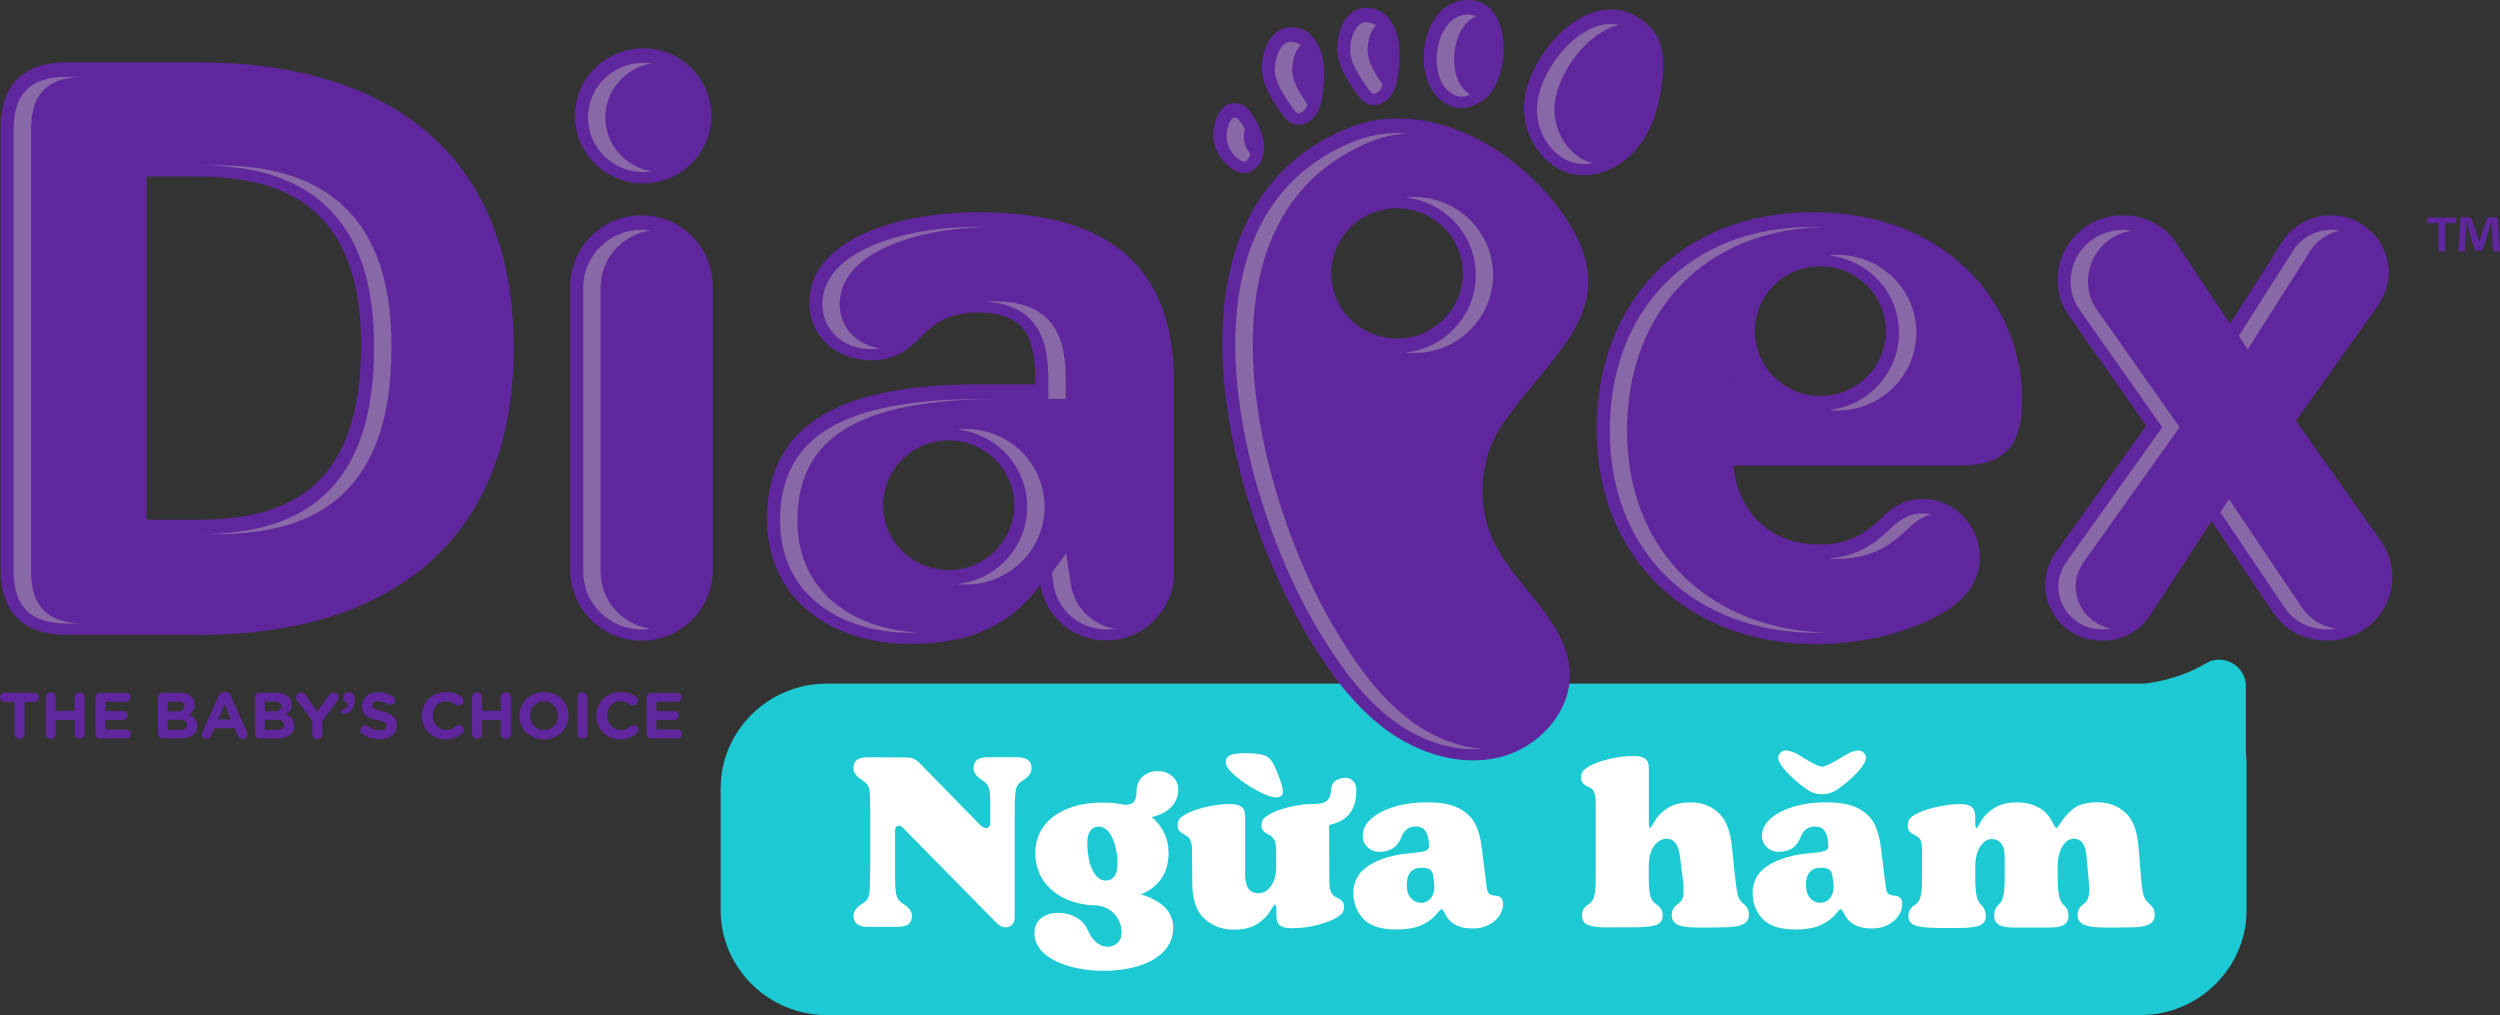 <svg width="133" height="54" viewBox="0 0 133 54" fill="none" xmlns="http://www.w3.org/2000/svg">
<rect x="0" y="0" width="133" height="54" fill="#333333" stroke="none"/>
<g clip-path="url(#clip0_31909_2659)">
<path d="M119.483 40.09V36.514C119.483 35.434 118.291 34.732 117.357 35.288C116.585 35.751 115.561 36.161 114.227 36.353C114.153 36.364 114.08 36.369 114.006 36.369H43.972C40.874 36.369 38.338 38.879 38.338 41.945V48.424C38.338 51.49 40.874 54 43.972 54H113.88C116.978 54 119.515 51.49 119.515 48.424V40.536C119.509 40.386 119.504 40.235 119.483 40.09Z" fill="#1DCAD3"/>
<path d="M46.241 49.313C45.925 49.313 45.71 49.261 45.589 49.157C45.469 49.053 45.406 48.913 45.406 48.731C45.406 48.497 45.542 48.294 45.821 48.113C45.983 48.019 46.099 47.92 46.157 47.816C46.214 47.712 46.256 47.525 46.272 47.255C46.288 46.985 46.298 46.517 46.298 45.847V43.135C46.298 42.688 46.288 42.371 46.272 42.178C46.256 41.986 46.214 41.841 46.146 41.747C46.083 41.654 45.968 41.56 45.815 41.467C45.537 41.285 45.4 41.087 45.4 40.864C45.4 40.677 45.458 40.531 45.579 40.432C45.694 40.334 45.915 40.287 46.235 40.287L48.178 40.297C48.341 40.297 48.477 40.318 48.583 40.36C48.688 40.401 48.787 40.469 48.882 40.552L52.138 43.883C52.253 43.992 52.363 44.049 52.474 44.049C52.537 44.049 52.584 44.023 52.626 43.971C52.663 43.919 52.684 43.846 52.684 43.753V42.776C52.684 42.475 52.673 42.251 52.647 42.095C52.621 41.939 52.573 41.82 52.51 41.726C52.447 41.638 52.342 41.555 52.206 41.477C51.928 41.295 51.791 41.092 51.791 40.858C51.791 40.672 51.854 40.526 51.975 40.427C52.096 40.328 52.311 40.282 52.626 40.282H54.044C54.359 40.282 54.574 40.334 54.695 40.438C54.816 40.542 54.879 40.682 54.879 40.864C54.879 41.103 54.742 41.311 54.474 41.482C54.312 41.586 54.196 41.679 54.138 41.773C54.075 41.861 54.038 42.017 54.012 42.241C53.991 42.464 53.981 42.843 53.981 43.384V48.783C53.981 48.965 53.939 49.1 53.849 49.193C53.76 49.287 53.65 49.334 53.513 49.334C53.34 49.334 53.177 49.261 53.03 49.115L48.057 44.059C47.968 43.971 47.889 43.929 47.811 43.929C47.748 43.929 47.7 43.956 47.669 44.008C47.632 44.059 47.616 44.127 47.616 44.215V46.455C47.616 46.886 47.627 47.198 47.653 47.401C47.679 47.603 47.721 47.749 47.784 47.842C47.847 47.936 47.947 48.024 48.099 48.113C48.378 48.294 48.514 48.497 48.514 48.731C48.514 48.918 48.456 49.063 48.336 49.162C48.22 49.261 48.005 49.308 47.69 49.308H46.241V49.313Z" fill="white"/>
<path d="M61.958 48.263C62.262 48.559 62.414 48.923 62.414 49.349C62.414 49.822 62.257 50.228 61.947 50.576C61.632 50.924 61.196 51.189 60.629 51.371C60.067 51.553 59.421 51.646 58.702 51.646C58.213 51.646 57.751 51.599 57.316 51.511C56.88 51.423 56.491 51.288 56.15 51.121C55.793 50.95 55.52 50.737 55.325 50.482C55.131 50.228 55.031 49.947 55.031 49.64C55.031 49.297 55.152 49.032 55.394 48.845C55.635 48.658 55.929 48.565 56.265 48.565C56.649 48.565 56.979 48.648 57.263 48.809C57.547 48.97 57.757 49.214 57.893 49.531C57.982 49.739 58.103 49.916 58.255 50.072C58.471 50.269 58.702 50.368 58.943 50.368C59.159 50.358 59.337 50.285 59.468 50.15C59.605 50.014 59.668 49.822 59.668 49.583C59.668 49.23 59.537 48.913 59.279 48.617C59.017 48.326 58.665 48.175 58.213 48.165H58.203C57.615 48.139 57.079 48.009 56.607 47.78C56.134 47.546 55.761 47.229 55.488 46.814C55.215 46.403 55.078 45.92 55.078 45.374C55.078 44.844 55.225 44.377 55.52 43.971C55.814 43.566 56.234 43.254 56.775 43.031C57.316 42.807 57.951 42.698 58.67 42.698C59.08 42.698 59.458 42.734 59.815 42.812C60.041 42.828 60.204 42.781 60.309 42.667C60.414 42.553 60.466 42.36 60.466 42.095C60.466 41.768 60.571 41.508 60.786 41.316C61.002 41.124 61.264 41.025 61.59 41.025C61.91 41.025 62.173 41.118 62.377 41.306C62.582 41.493 62.682 41.726 62.682 42.002C62.682 42.371 62.556 42.682 62.299 42.942C62.041 43.202 61.7 43.374 61.264 43.467C61.553 43.701 61.774 43.976 61.931 44.304C62.089 44.631 62.167 44.984 62.167 45.369C62.167 46.424 61.679 47.162 60.708 47.583C61.238 47.744 61.658 47.967 61.958 48.263ZM58.009 44.195C57.898 44.34 57.846 44.543 57.846 44.797C57.846 45.416 57.935 45.909 58.119 46.284C58.303 46.658 58.539 46.845 58.833 46.845C59.022 46.845 59.174 46.772 59.285 46.621C59.395 46.471 59.447 46.273 59.447 46.024C59.447 45.442 59.353 44.953 59.169 44.564C58.98 44.174 58.744 43.976 58.444 43.976C58.261 43.976 58.114 44.049 58.009 44.195Z" fill="white"/>
<path d="M70.711 43.888L70.721 46.912C70.721 47.323 70.821 47.588 71.021 47.697C71.204 47.791 71.331 47.868 71.399 47.936C71.467 47.998 71.504 48.102 71.504 48.237C71.504 48.409 71.451 48.544 71.352 48.638C71.252 48.731 71.099 48.83 70.889 48.934C70.595 49.069 70.249 49.178 69.855 49.261C69.461 49.344 69.078 49.381 68.715 49.381C68.437 49.381 68.232 49.334 68.101 49.24C67.97 49.147 67.907 48.975 67.907 48.726V48.352C67.907 48.274 67.896 48.217 67.88 48.18C67.865 48.144 67.844 48.123 67.817 48.123C67.791 48.123 67.707 48.243 67.565 48.487C67.424 48.731 67.193 48.955 66.883 49.157C66.573 49.36 66.153 49.459 65.633 49.459C65.019 49.459 64.493 49.261 64.068 48.871C63.643 48.482 63.428 47.853 63.428 46.985L63.417 45.25C63.417 44.839 63.317 44.579 63.118 44.465C62.944 44.371 62.824 44.288 62.755 44.221C62.687 44.153 62.65 44.044 62.65 43.898C62.65 43.737 62.698 43.608 62.792 43.519C62.887 43.431 63.039 43.332 63.249 43.228C63.554 43.093 63.9 42.984 64.299 42.901C64.693 42.818 65.076 42.776 65.439 42.776C65.707 42.776 65.911 42.823 66.043 42.916C66.179 43.01 66.242 43.181 66.242 43.431V46.543C66.242 47.193 66.478 47.52 66.956 47.52C67.208 47.52 67.429 47.396 67.613 47.141C67.802 46.886 67.891 46.549 67.891 46.117V45.244C67.891 44.834 67.791 44.574 67.592 44.46C67.565 44.444 67.502 44.408 67.403 44.351C67.303 44.293 67.229 44.231 67.182 44.163C67.135 44.096 67.109 44.013 67.109 43.919C67.109 43.748 67.156 43.613 67.256 43.519C67.355 43.426 67.508 43.327 67.718 43.223C68.022 43.088 68.369 42.979 68.768 42.896C69.162 42.812 69.54 42.771 69.897 42.771H69.907C70.228 42.771 70.459 42.714 70.59 42.599C70.727 42.485 70.8 42.282 70.816 42.002C70.842 41.768 70.926 41.607 71.068 41.519C71.21 41.43 71.383 41.383 71.582 41.383C71.745 41.383 71.882 41.441 71.992 41.555C72.102 41.669 72.155 41.83 72.155 42.038C72.171 43.078 71.682 43.691 70.711 43.888ZM66.904 42.075C66.463 41.841 66.074 41.581 65.728 41.285C65.381 40.989 65.208 40.744 65.208 40.547C65.208 40.375 65.281 40.256 65.433 40.178C65.586 40.105 65.859 40.069 66.247 40.069C66.662 40.069 66.983 40.1 67.208 40.168C67.434 40.23 67.607 40.381 67.728 40.609C67.859 40.864 67.98 41.145 68.085 41.446C68.196 41.747 68.248 41.971 68.248 42.116C68.248 42.324 68.117 42.423 67.859 42.423C67.66 42.423 67.34 42.303 66.904 42.075Z" fill="white"/>
<path d="M72.534 48.887C72.177 48.508 71.998 48.045 71.998 47.5C71.998 46.876 72.276 46.388 72.838 46.034C73.4 45.681 74.13 45.468 75.033 45.39C75.443 45.353 75.716 45.312 75.852 45.26C75.989 45.208 76.047 45.094 76.02 44.912L76.01 44.756C75.973 44.491 75.905 44.294 75.8 44.164C75.695 44.034 75.537 43.971 75.317 43.971C74.944 43.971 74.687 44.164 74.55 44.548C74.445 44.808 74.298 45 74.109 45.125C73.92 45.255 73.663 45.317 73.342 45.317C73.132 45.317 72.938 45.239 72.765 45.078C72.586 44.917 72.497 44.72 72.497 44.48C72.497 44.122 72.654 43.805 72.975 43.535C73.29 43.265 73.71 43.057 74.23 42.906C74.75 42.755 75.306 42.683 75.894 42.683C76.609 42.683 77.17 42.781 77.58 42.984C77.99 43.187 78.289 43.462 78.473 43.821C78.656 44.174 78.777 44.616 78.835 45.141L79.082 47.136C79.097 47.297 79.129 47.416 79.171 47.484C79.213 47.552 79.276 47.593 79.355 47.614C79.407 47.63 79.476 47.645 79.554 47.65C79.638 47.661 79.701 47.671 79.743 47.687C79.891 47.754 79.964 47.889 79.964 48.087C79.964 48.31 79.896 48.523 79.764 48.721C79.628 48.923 79.439 49.084 79.192 49.209C78.945 49.334 78.662 49.396 78.341 49.396C77.601 49.396 77.107 49.121 76.855 48.575C76.787 48.44 76.729 48.367 76.687 48.367C76.65 48.367 76.556 48.466 76.393 48.664C76.23 48.861 75.984 49.043 75.653 49.204C75.317 49.365 74.865 49.448 74.293 49.448C73.479 49.453 72.891 49.266 72.534 48.887ZM76.11 47.791C76.246 47.63 76.309 47.422 76.309 47.157C76.309 47.074 76.304 47.001 76.299 46.949L76.246 46.627C76.23 46.455 76.173 46.336 76.083 46.268C75.994 46.2 75.847 46.164 75.648 46.164C75.107 46.164 74.839 46.471 74.839 47.079C74.839 47.385 74.912 47.624 75.065 47.785C75.217 47.947 75.401 48.03 75.616 48.03C75.81 48.03 75.973 47.947 76.11 47.791Z" fill="white"/>
<path d="M84.799 49.292C84.563 49.256 84.4 49.188 84.306 49.095C84.211 49.001 84.164 48.861 84.164 48.684C84.164 48.45 84.269 48.269 84.479 48.133C84.652 48.029 84.768 47.874 84.815 47.666C84.868 47.458 84.894 47.131 84.894 46.694V42.693C84.894 42.267 84.794 42.002 84.594 41.908C84.437 41.841 84.316 41.768 84.237 41.69C84.153 41.612 84.111 41.508 84.111 41.368C84.111 41.196 84.164 41.061 84.269 40.963C84.374 40.864 84.526 40.765 84.726 40.672C85.02 40.536 85.366 40.427 85.76 40.344C86.154 40.261 86.537 40.219 86.9 40.219C87.178 40.219 87.383 40.266 87.519 40.36C87.656 40.453 87.719 40.625 87.719 40.874V43.743C87.719 43.95 87.74 44.049 87.782 44.049C87.808 44.049 87.892 43.924 88.034 43.675C88.176 43.426 88.401 43.197 88.711 42.994C89.021 42.786 89.436 42.688 89.966 42.688C90.523 42.688 91.001 42.864 91.405 43.223C91.809 43.576 92.056 44.19 92.14 45.057L92.308 46.689C92.361 47.162 92.413 47.484 92.466 47.661C92.518 47.837 92.623 47.983 92.781 48.102C92.954 48.248 93.043 48.44 93.043 48.679C93.043 48.892 92.944 49.053 92.749 49.162C92.555 49.271 92.203 49.329 91.699 49.334C91.405 49.344 90.943 49.344 90.318 49.344C89.803 49.344 89.447 49.292 89.242 49.188C89.037 49.084 88.937 48.918 88.937 48.684C88.937 48.45 89.032 48.263 89.226 48.118C89.347 48.04 89.436 47.952 89.489 47.853C89.541 47.754 89.567 47.598 89.567 47.385C89.567 47.198 89.552 46.969 89.515 46.705L89.373 45.561C89.294 44.938 89.058 44.621 88.669 44.621C88.417 44.621 88.197 44.745 88.002 45C87.813 45.255 87.714 45.613 87.714 46.086V46.663C87.714 47.11 87.74 47.432 87.792 47.64C87.845 47.848 87.955 48.004 88.128 48.118C88.344 48.263 88.454 48.45 88.454 48.669C88.454 48.85 88.407 48.986 88.317 49.079C88.228 49.173 88.065 49.24 87.829 49.277C87.593 49.313 87.251 49.334 86.8 49.334H85.823C85.377 49.349 85.035 49.334 84.799 49.292Z" fill="white"/>
<path d="M93.774 48.887C93.417 48.508 93.238 48.045 93.238 47.499C93.238 46.876 93.517 46.388 94.079 46.034C94.64 45.681 95.37 45.468 96.273 45.39C96.683 45.353 96.956 45.312 97.093 45.26C97.229 45.208 97.287 45.094 97.261 44.912L97.25 44.756C97.213 44.491 97.145 44.293 97.04 44.163C96.935 44.033 96.778 43.971 96.557 43.971C96.184 43.971 95.927 44.163 95.79 44.548C95.685 44.808 95.538 45 95.349 45.125C95.16 45.255 94.903 45.317 94.583 45.317C94.373 45.317 94.178 45.239 94.005 45.078C93.826 44.917 93.737 44.719 93.737 44.48C93.737 44.122 93.895 43.805 94.21 43.535C94.525 43.264 94.945 43.057 95.465 42.906C95.985 42.755 96.541 42.682 97.129 42.682C97.844 42.682 98.405 42.781 98.815 42.984C99.225 43.187 99.524 43.462 99.708 43.821C99.891 44.174 100.012 44.615 100.07 45.14L100.317 47.136C100.333 47.297 100.364 47.416 100.406 47.484C100.448 47.551 100.511 47.593 100.59 47.614C100.642 47.629 100.711 47.645 100.789 47.65C100.873 47.661 100.936 47.671 100.978 47.687C101.125 47.754 101.199 47.889 101.199 48.087C101.199 48.31 101.131 48.523 100.999 48.721C100.863 48.923 100.674 49.084 100.427 49.209C100.18 49.334 99.897 49.396 99.576 49.396C98.836 49.396 98.342 49.121 98.09 48.575C98.022 48.44 97.964 48.367 97.922 48.367C97.885 48.367 97.791 48.466 97.628 48.663C97.465 48.861 97.219 49.043 96.888 49.204C96.552 49.365 96.1 49.448 95.528 49.448C94.719 49.453 94.131 49.266 93.774 48.887ZM99.146 40.048C99.23 40.131 99.272 40.214 99.272 40.297C99.272 40.495 99.114 40.76 98.799 41.103C98.484 41.441 98.122 41.747 97.712 42.023C97.471 42.178 97.208 42.256 96.93 42.256C96.651 42.256 96.394 42.178 96.163 42.023C95.754 41.742 95.391 41.43 95.076 41.098C94.761 40.765 94.604 40.5 94.604 40.303C94.604 40.214 94.64 40.131 94.719 40.053C94.798 39.97 94.882 39.928 94.966 39.928C95.218 39.928 95.481 40.017 95.759 40.199C96.373 40.594 96.772 40.791 96.956 40.791C96.998 40.791 97.119 40.749 97.308 40.661C97.497 40.573 97.77 40.422 98.127 40.199C98.405 40.017 98.663 39.928 98.894 39.928C98.983 39.928 99.067 39.965 99.146 40.048ZM97.35 47.791C97.486 47.629 97.549 47.422 97.549 47.157C97.549 47.073 97.544 47.001 97.539 46.949L97.486 46.627C97.471 46.455 97.413 46.336 97.324 46.268C97.234 46.2 97.087 46.164 96.888 46.164C96.347 46.164 96.079 46.471 96.079 47.079C96.079 47.385 96.153 47.624 96.305 47.785C96.457 47.946 96.641 48.029 96.856 48.029C97.051 48.029 97.213 47.946 97.35 47.791Z" fill="white"/>
<path d="M102.159 49.303C101.923 49.261 101.76 49.194 101.665 49.105C101.571 49.017 101.524 48.887 101.524 48.726C101.524 48.487 101.634 48.3 101.849 48.16C102.023 48.05 102.133 47.889 102.18 47.681C102.227 47.474 102.254 47.151 102.254 46.705V45.26C102.254 45.036 102.233 44.865 102.191 44.74C102.149 44.616 102.065 44.527 101.944 44.475C101.797 44.397 101.681 44.325 101.608 44.252C101.529 44.179 101.492 44.075 101.492 43.935C101.492 43.764 101.534 43.628 101.623 43.53C101.713 43.431 101.86 43.332 102.065 43.239C102.369 43.103 102.726 42.989 103.146 42.906C103.561 42.818 103.944 42.776 104.291 42.776C104.569 42.776 104.769 42.828 104.895 42.937C105.021 43.046 105.084 43.207 105.084 43.42V43.795C105.084 43.966 105.11 44.054 105.163 44.054C105.178 44.054 105.257 43.93 105.389 43.685C105.525 43.441 105.751 43.213 106.066 43.005C106.381 42.797 106.801 42.688 107.321 42.688C107.746 42.688 108.13 42.781 108.466 42.963C108.802 43.15 109.064 43.447 109.248 43.857C109.316 43.987 109.374 44.049 109.416 44.049C109.442 44.049 109.5 43.982 109.584 43.841C109.773 43.524 110.015 43.254 110.298 43.026C110.587 42.797 111.012 42.683 111.585 42.683C112.157 42.683 112.651 42.859 113.055 43.218C113.465 43.571 113.701 44.184 113.769 45.052L113.911 46.788C113.953 47.224 114 47.52 114.053 47.676C114.105 47.832 114.21 47.972 114.368 48.102C114.541 48.248 114.63 48.44 114.63 48.679C114.63 48.892 114.541 49.053 114.357 49.162C114.174 49.272 113.859 49.329 113.407 49.334C113.102 49.344 112.64 49.344 112.015 49.344C111.459 49.344 111.075 49.292 110.855 49.188C110.64 49.084 110.529 48.918 110.529 48.684C110.529 48.445 110.624 48.258 110.818 48.118C110.928 48.04 111.012 47.947 111.065 47.837C111.117 47.728 111.144 47.557 111.144 47.323C111.144 47.151 111.133 46.944 111.107 46.705L111.002 45.587C110.96 44.943 110.734 44.621 110.325 44.621C110.088 44.621 109.889 44.756 109.721 45.026C109.553 45.296 109.469 45.665 109.469 46.138V46.679C109.469 47.099 109.495 47.427 109.542 47.661C109.589 47.895 109.689 48.076 109.836 48.196C109.973 48.315 110.046 48.487 110.046 48.71C110.046 48.923 109.967 49.084 109.82 49.188C109.668 49.292 109.421 49.344 109.07 49.344H107.106C106.743 49.344 106.481 49.292 106.323 49.188C106.166 49.084 106.087 48.929 106.087 48.71C106.087 48.477 106.166 48.284 106.323 48.133C106.454 48.024 106.538 47.853 106.586 47.63C106.628 47.406 106.649 47.105 106.649 46.73V45.624C106.649 45.265 106.586 45.011 106.454 44.86C106.323 44.709 106.166 44.636 105.971 44.636C105.735 44.636 105.53 44.766 105.352 45.026C105.173 45.286 105.084 45.665 105.084 46.154V46.694C105.084 47.126 105.11 47.448 105.157 47.666C105.205 47.884 105.289 48.045 105.41 48.149C105.567 48.305 105.646 48.502 105.646 48.742C105.646 48.965 105.546 49.126 105.346 49.225C105.147 49.324 104.758 49.37 104.176 49.37H103.188C102.731 49.365 102.395 49.344 102.159 49.303Z" fill="white"/>
<path d="M10.608 3.315H3.519C1.271 3.315 0.037 4.516 0.037 6.745V30.346C0.037 32.57 1.271 33.776 3.519 33.776H10.608C20.879 33.776 27.332 28.652 27.332 18.488C27.327 7.353 19.624 3.315 10.608 3.315ZM10.608 27.644H7.798V9.4H10.608C15.943 9.4 19.209 11.785 19.209 18.364C19.204 25.618 15.664 27.644 10.608 27.644Z" fill="#60269E"/>
<path d="M34.138 11.453C32.048 11.453 30.336 13.147 30.336 15.215V30.346C30.336 32.394 32.048 34.088 34.138 34.088C36.207 34.088 37.919 32.394 37.919 30.346V15.215C37.919 13.147 36.207 11.453 34.138 11.453Z" fill="#60269E"/>
<path d="M126.626 28.73L122.147 22.386L126.506 16.259C126.826 15.786 127.083 15.173 127.083 14.487C127.083 12.835 125.692 11.453 124.017 11.453C122.919 11.453 121.948 12.024 121.407 12.871L118.639 17.226L115.851 13.027C115.252 12.061 114.139 11.453 112.963 11.453C111.01 11.453 109.46 12.991 109.46 14.898C109.46 15.646 109.697 16.296 110.117 16.867L114.176 22.64L109.376 29.38C109.04 29.853 108.799 30.466 108.799 31.116C108.799 32.768 110.154 34.088 111.823 34.088C112.921 34.088 113.856 33.573 114.391 32.726L117.657 27.722L120.945 32.607C121.564 33.532 122.614 34.083 123.812 34.083C125.723 34.083 127.277 32.565 127.277 30.695C127.283 29.967 127.004 29.26 126.626 28.73Z" fill="#60269E"/>
<path d="M34.216 9.754C36.222 9.754 37.845 8.143 37.845 6.163C37.845 4.178 36.217 2.572 34.216 2.572C32.211 2.572 30.588 4.183 30.588 6.163C30.583 8.143 32.211 9.754 34.216 9.754Z" fill="#60269E"/>
<path d="M96.447 11.291C89.358 11.291 84.941 16.14 84.941 22.838C84.941 29.775 89.877 34.264 96.609 34.264C99.834 34.264 102.722 33.241 104.113 32.077C104.89 31.427 105.326 30.617 105.326 29.655C105.326 27.92 103.95 26.543 102.281 26.543C101.267 26.543 100.569 27.073 100.033 27.608C99.335 28.278 98.479 28.969 96.767 28.969C94.199 28.969 92.487 27.275 92.209 24.771H104.234C106.844 24.771 107.579 23.529 107.579 21.227C107.574 16.259 103.651 11.291 96.447 11.291ZM94.194 15.371C95.444 13.921 97.644 13.755 99.109 14.991C100.574 16.228 100.742 18.405 99.492 19.855C98.243 21.305 96.042 21.471 94.577 20.234C93.117 18.998 92.944 16.82 94.194 15.371ZM92.298 20.375H92.246C92.251 20.349 92.256 20.323 92.256 20.297C92.267 20.323 92.282 20.349 92.298 20.375Z" fill="#60269E"/>
<path d="M52.054 11.291C47.732 11.291 43.053 12.752 43.053 16.098C43.053 17.912 44.529 19.169 46.32 19.169C47.654 19.169 48.31 18.598 48.966 17.948C49.623 17.298 50.379 16.628 51.97 16.628C54.837 16.628 55.073 18.28 55.073 20.447H52.306C47.249 20.447 40.801 21.216 40.801 27.598C40.801 31.91 44.267 34.254 48.383 34.254C51.329 34.254 53.598 33.485 55.352 31.1C55.609 32.794 57.063 34.072 58.854 34.072C60.865 34.072 62.456 32.42 62.456 30.487V20.375C62.467 13.718 58.465 11.291 52.054 11.291ZM53.115 29.12C51.865 30.57 49.665 30.736 48.2 29.499C46.734 28.263 46.566 26.085 47.816 24.636C49.066 23.186 51.266 23.02 52.731 24.256C54.196 25.493 54.37 27.67 53.115 29.12Z" fill="#60269E"/>
<path d="M83.786 9.281C85.062 9.499 86.375 8.813 87.168 7.8C87.961 6.786 88.302 5.492 88.439 4.214C88.544 3.237 88.497 2.136 87.793 1.445C84.9 -1.408 81.129 2.863 81.077 5.68C81.045 7.311 82.159 9.005 83.786 9.281Z" fill="#60269E"/>
<path d="M76.572 5.259C76.814 5.472 77.097 5.643 77.413 5.711C78.032 5.846 78.689 5.565 79.145 5.129C80.369 3.96 80.463 -0.01 78.095 2.03662e-05C75.669 0.01 75.039 3.908 76.572 5.259Z" fill="#60269E"/>
<path d="M72.77 5.534C73.211 5.716 73.736 5.467 74.009 5.077C74.282 4.687 74.356 4.204 74.403 3.736C74.477 3.024 74.508 2.281 74.246 1.616C73.983 0.951 73.568 0.421 72.618 0.411H72.586C71.541 0.525 71.147 1.684 71.137 2.557C71.126 3.43 71.641 4.209 72.14 4.926C72.308 5.165 72.492 5.42 72.77 5.534Z" fill="#60269E"/>
<path d="M68.764 6.573C69.205 6.755 69.73 6.506 70.003 6.116C70.276 5.726 70.35 5.243 70.397 4.775C70.471 4.063 70.502 3.32 70.24 2.655C69.977 1.99 69.562 1.46 68.612 1.45H68.58C67.535 1.564 67.141 2.723 67.131 3.596C67.121 4.469 67.635 5.248 68.134 5.965C68.302 6.204 68.486 6.459 68.764 6.573Z" fill="#60269E"/>
<path d="M65.628 9.031C65.786 9.125 65.964 9.203 66.153 9.208C66.316 9.213 66.479 9.161 66.621 9.078C66.999 8.855 67.209 8.418 67.24 7.987C67.272 7.556 67.146 7.124 66.972 6.724C66.846 6.438 66.694 6.158 66.489 5.914C66.326 5.721 66.122 5.545 65.87 5.503C64.814 5.321 64.447 6.714 64.573 7.493C64.683 8.122 65.077 8.704 65.628 9.031Z" fill="#60269E"/>
<path d="M82.769 10.871C80.264 7.649 75.685 5.144 71.615 6.854C61.082 11.276 65.314 26.87 69.636 33.958C70.744 35.771 72.004 37.538 73.716 38.806C75.428 40.074 77.665 40.791 79.744 40.297C81.823 39.804 83.598 37.891 83.514 35.776C83.404 33.048 80.621 31.256 79.45 28.782C78.505 26.782 78.72 24.293 79.991 22.479C82.832 18.442 86.828 16.093 82.769 10.871ZM74.083 11.089C76.01 10.959 77.68 12.403 77.812 14.31C77.943 16.218 76.483 17.87 74.556 18C72.629 18.13 70.959 16.685 70.828 14.778C70.696 12.866 72.151 11.219 74.083 11.089Z" fill="#60269E"/>
<path d="M1.655 30.429V6.828C1.655 4.983 2.568 4.089 4.443 4.089H3.519C1.644 4.089 0.73 4.983 0.73 6.828V30.429C0.73 32.274 1.644 33.168 3.519 33.168H4.443C2.563 33.168 1.655 32.274 1.655 30.429Z" fill="#8868A6"/>
<path d="M11.532 8.797H10.607C13.622 8.797 15.838 9.52 17.392 11.006C19.083 12.622 19.902 15.059 19.902 18.452C19.902 22.095 19.046 24.667 17.282 26.309C15.759 27.727 13.574 28.419 10.607 28.419H11.532C14.498 28.419 16.683 27.727 18.206 26.309C19.97 24.667 20.826 22.095 20.826 18.452C20.826 15.059 20.007 12.622 18.316 11.006C16.762 9.52 14.54 8.797 11.532 8.797Z" fill="#8868A6"/>
<path d="M31.953 30.43V15.298C31.953 13.76 33.103 12.482 34.6 12.258C34.448 12.237 34.295 12.222 34.138 12.222C32.426 12.222 31.029 13.599 31.029 15.298V30.43C31.029 32.113 32.421 33.485 34.138 33.485C34.29 33.485 34.443 33.475 34.595 33.449C33.098 33.225 31.953 31.957 31.953 30.43Z" fill="#8868A6"/>
<path d="M110.426 31.198C110.426 30.741 110.584 30.268 110.878 29.863L115.956 22.729L111.608 16.55C111.256 16.067 111.083 15.552 111.083 14.986C111.083 13.599 112.075 12.481 113.414 12.263C113.267 12.237 113.12 12.227 112.968 12.227C111.392 12.227 110.158 13.438 110.158 14.986C110.158 15.558 110.332 16.072 110.683 16.55L115.031 22.729L109.954 29.863C109.665 30.268 109.502 30.741 109.502 31.198C109.502 32.461 110.547 33.485 111.833 33.485C111.996 33.485 112.159 33.469 112.311 33.443C111.24 33.236 110.426 32.31 110.426 31.198Z" fill="#8868A6"/>
<path d="M122.457 32.316L118.582 26.553L118.125 27.249L121.533 32.316C122.027 33.059 122.861 33.485 123.817 33.485C123.969 33.485 124.122 33.474 124.269 33.449C123.513 33.329 122.867 32.934 122.457 32.316Z" fill="#8868A6"/>
<path d="M122.923 13.323C123.27 12.778 123.842 12.398 124.477 12.274C124.33 12.242 124.178 12.227 124.02 12.227C123.207 12.227 122.429 12.648 121.999 13.323L119.105 17.87L119.578 18.582L122.923 13.323Z" fill="#8868A6"/>
<path d="M34.217 9.151C34.374 9.151 34.526 9.14 34.679 9.114C33.277 8.896 32.205 7.69 32.205 6.246C32.205 4.801 33.277 3.596 34.679 3.377C34.526 3.351 34.374 3.341 34.217 3.341C32.599 3.341 31.281 4.645 31.281 6.246C31.281 7.846 32.594 9.151 34.217 9.151Z" fill="#8868A6"/>
<path d="M101.436 28.185C101.788 27.837 102.203 27.494 102.754 27.364C102.602 27.333 102.439 27.312 102.276 27.312C101.494 27.312 100.948 27.748 100.512 28.18C99.745 28.917 98.81 29.603 97.225 29.718C97.377 29.728 97.529 29.733 97.687 29.733C99.561 29.738 100.596 28.99 101.436 28.185Z" fill="#8868A6"/>
<path d="M86.56 22.926C86.56 19.772 87.562 17.075 89.463 15.121C91.307 13.225 93.874 12.18 96.904 12.081C96.752 12.076 96.605 12.071 96.453 12.071C93.218 12.071 90.482 13.126 88.544 15.121C86.649 17.075 85.641 19.772 85.641 22.926C85.641 26.096 86.712 28.803 88.739 30.747C90.703 32.628 93.496 33.667 96.61 33.667C96.773 33.667 96.941 33.662 97.104 33.657C94.163 33.563 91.532 32.539 89.663 30.747C87.631 28.798 86.56 26.096 86.56 22.926Z" fill="#8868A6"/>
<path d="M100.485 14.555C99.729 13.916 98.763 13.562 97.77 13.562C97.612 13.562 97.46 13.573 97.303 13.588C98.132 13.677 98.92 14.014 99.561 14.555C100.411 15.272 100.926 16.275 101.01 17.376C101.099 18.478 100.747 19.548 100.018 20.39C99.324 21.196 98.353 21.7 97.303 21.814C97.455 21.83 97.607 21.84 97.76 21.84C98.983 21.84 100.144 21.31 100.942 20.39C101.666 19.548 102.018 18.483 101.934 17.376C101.85 16.275 101.336 15.272 100.485 14.555Z" fill="#8868A6"/>
<path d="M42.424 27.691C42.424 23.222 45.759 21.227 53.236 21.227H52.312C44.834 21.227 41.5 23.222 41.5 27.691C41.5 31.817 44.961 33.662 48.389 33.662C48.568 33.662 48.741 33.656 48.909 33.651C45.617 33.511 42.424 31.656 42.424 27.691Z" fill="#8868A6"/>
<path d="M54.108 23.814C53.352 23.175 52.386 22.822 51.393 22.822C51.236 22.822 51.083 22.832 50.926 22.848C51.755 22.936 52.543 23.274 53.184 23.814C54.938 25.296 55.142 27.914 53.646 29.65C52.953 30.455 51.981 30.959 50.931 31.074C51.083 31.089 51.236 31.1 51.388 31.1C52.611 31.1 53.772 30.57 54.57 29.65C56.067 27.914 55.862 25.301 54.108 23.814Z" fill="#8868A6"/>
<path d="M44.671 16.186C44.671 13.458 48.662 12.164 52.532 12.071C52.374 12.066 52.217 12.066 52.054 12.066C48.053 12.066 43.752 13.354 43.752 16.186C43.752 17.548 44.855 18.571 46.32 18.571C46.498 18.571 46.656 18.561 46.803 18.535C45.564 18.353 44.671 17.407 44.671 16.186Z" fill="#8868A6"/>
<path d="M56.697 20.541C56.697 18.852 56.697 16.03 52.896 16.03C52.738 16.03 52.596 16.036 52.449 16.046C55.768 16.275 55.773 18.925 55.773 20.536V21.222H56.697V20.541Z" fill="#8868A6"/>
<path d="M56.97 31.095L56.718 29.437L55.951 30.476L56.046 31.095C56.256 32.477 57.443 33.485 58.86 33.485C59.018 33.485 59.175 33.469 59.328 33.449C58.12 33.256 57.159 32.326 56.97 31.095Z" fill="#8868A6"/>
<path d="M82.696 5.778C82.727 4.053 84.397 1.71 86.135 1.33C85.988 1.294 85.836 1.278 85.683 1.278C83.783 1.278 81.803 3.897 81.766 5.778C81.74 7.181 82.696 8.486 83.898 8.693C84.019 8.714 84.14 8.725 84.26 8.725C84.418 8.725 84.581 8.709 84.738 8.678C83.583 8.423 82.669 7.145 82.696 5.778Z" fill="#8868A6"/>
<path d="M77.565 5.123C77.623 5.134 77.681 5.144 77.739 5.144C77.896 5.144 78.064 5.103 78.227 5.025C78.138 4.973 78.048 4.91 77.959 4.832C77.35 4.297 77.177 3.014 77.57 1.969C77.707 1.616 77.996 1.076 78.542 0.863C78.384 0.79 78.227 0.774 78.096 0.774C77.229 0.779 76.82 1.528 76.646 1.969C76.247 3.009 76.421 4.292 77.035 4.832C77.213 4.988 77.397 5.087 77.565 5.123Z" fill="#8868A6"/>
<path d="M73.038 4.983C73.043 4.983 73.054 4.988 73.08 4.988C73.18 4.988 73.337 4.905 73.437 4.765C73.49 4.692 73.531 4.604 73.563 4.51C73.122 3.876 72.744 3.258 72.754 2.64C72.76 2.224 72.891 1.642 73.206 1.351C73.059 1.237 72.875 1.185 72.634 1.174C72.056 1.263 71.835 2.094 71.83 2.64C71.825 3.289 72.24 3.944 72.712 4.609C72.796 4.739 72.938 4.942 73.038 4.983Z" fill="#8868A6"/>
<path d="M69.032 6.028C69.037 6.028 69.048 6.033 69.074 6.033C69.174 6.033 69.331 5.95 69.431 5.809C69.484 5.737 69.526 5.648 69.557 5.555C69.116 4.921 68.738 4.302 68.749 3.684C68.754 3.268 68.885 2.686 69.2 2.395C69.053 2.281 68.869 2.229 68.628 2.219C68.05 2.307 67.829 3.139 67.824 3.684C67.819 4.334 68.234 4.988 68.707 5.654C68.79 5.778 68.932 5.986 69.032 6.028Z" fill="#8868A6"/>
<path d="M65.99 8.532C66.117 8.605 66.169 8.61 66.174 8.61C66.185 8.61 66.222 8.605 66.263 8.579C66.384 8.511 66.474 8.366 66.521 8.194C66.348 7.987 66.227 7.732 66.185 7.472C66.159 7.301 66.169 7.067 66.222 6.849C66.138 6.693 66.053 6.558 65.959 6.443C65.828 6.287 65.754 6.267 65.754 6.267C65.733 6.261 65.707 6.261 65.691 6.261C65.654 6.261 65.597 6.261 65.518 6.355C65.303 6.604 65.213 7.14 65.271 7.467C65.334 7.898 65.612 8.304 65.99 8.532Z" fill="#8868A6"/>
<path d="M71.158 33.688C69.52 31.006 68.133 27.52 67.356 24.121C66.7 21.274 66.164 17.127 67.341 13.542C68.265 10.72 70.108 8.714 72.817 7.576C73.469 7.301 74.156 7.145 74.865 7.093C74.708 7.083 74.55 7.077 74.393 7.077C73.521 7.077 72.676 7.244 71.888 7.576C69.178 8.714 67.335 10.72 66.411 13.542C65.235 17.127 65.77 21.274 66.427 24.121C67.209 27.52 68.596 31.006 70.234 33.688C71.205 35.278 72.429 37.076 74.135 38.344C75.448 39.321 76.955 39.856 78.373 39.856C78.525 39.856 78.672 39.845 78.82 39.835C77.543 39.731 76.225 39.211 75.054 38.344C73.348 37.076 72.124 35.283 71.158 33.688Z" fill="#8868A6"/>
<path d="M78.393 17.361C79.129 16.524 79.496 15.459 79.423 14.352C79.276 12.18 77.438 10.481 75.243 10.481C75.148 10.481 75.054 10.486 74.959 10.491C74.896 10.496 74.838 10.502 74.781 10.507C76.771 10.725 78.367 12.336 78.504 14.352C78.577 15.459 78.215 16.529 77.475 17.361C76.776 18.151 75.826 18.639 74.775 18.753C74.928 18.769 75.08 18.779 75.232 18.779C75.327 18.779 75.421 18.774 75.516 18.769C76.634 18.696 77.658 18.198 78.393 17.361Z" fill="#8868A6"/>
<path d="M130.669 11.572V11.868H130.086V13.37H129.723V11.868H129.141V11.572H130.669ZM132.638 13.37L132.57 12.31C132.564 12.17 132.564 11.998 132.554 11.806H132.533C132.486 11.967 132.433 12.175 132.381 12.341L132.055 13.339H131.682L131.357 12.315C131.325 12.175 131.267 11.962 131.231 11.806H131.21C131.21 11.972 131.204 12.144 131.194 12.31L131.126 13.37H130.779L130.916 11.567H131.456L131.771 12.445C131.813 12.585 131.845 12.715 131.892 12.902H131.897C131.945 12.736 131.987 12.585 132.023 12.45L132.339 11.562H132.858L133 13.365H132.638V13.37Z" fill="#60269E"/>
<path d="M0.767 37.351H0.247C0.179 37.351 0.121 37.325 0.074 37.278C0.026 37.226 0 37.169 0 37.102C0 37.034 0.026 36.977 0.074 36.93C0.121 36.883 0.184 36.857 0.247 36.857H1.827C1.896 36.857 1.953 36.883 2.001 36.93C2.048 36.977 2.074 37.039 2.074 37.102C2.074 37.169 2.048 37.226 2.001 37.273C1.953 37.32 1.89 37.346 1.827 37.346H1.308V39.04C1.308 39.113 1.281 39.175 1.229 39.227C1.176 39.279 1.113 39.305 1.04 39.305C0.966 39.305 0.903 39.284 0.845 39.232C0.793 39.18 0.767 39.118 0.767 39.045V37.351Z" fill="#60269E"/>
<path d="M2.436 37.102C2.436 37.029 2.462 36.967 2.514 36.915C2.567 36.863 2.63 36.837 2.703 36.837C2.777 36.837 2.84 36.863 2.892 36.915C2.945 36.967 2.971 37.029 2.971 37.102V37.819H3.969V37.102C3.969 37.029 3.995 36.967 4.048 36.915C4.1 36.863 4.163 36.837 4.237 36.837C4.31 36.837 4.373 36.863 4.426 36.915C4.478 36.967 4.504 37.029 4.504 37.102V39.04C4.504 39.113 4.478 39.175 4.426 39.227C4.373 39.279 4.31 39.305 4.237 39.305C4.163 39.305 4.1 39.279 4.048 39.227C3.995 39.175 3.969 39.113 3.969 39.04V38.312H2.971V39.04C2.971 39.113 2.945 39.175 2.892 39.227C2.84 39.279 2.777 39.305 2.703 39.305C2.63 39.305 2.567 39.284 2.514 39.232C2.462 39.18 2.436 39.118 2.436 39.045V37.102Z" fill="#60269E"/>
<path d="M5.34 39.289C5.267 39.289 5.204 39.264 5.151 39.212C5.099 39.16 5.072 39.097 5.072 39.025V37.128C5.072 37.055 5.099 36.993 5.151 36.941C5.204 36.889 5.267 36.863 5.34 36.863H6.7C6.768 36.863 6.826 36.884 6.873 36.93C6.921 36.977 6.942 37.034 6.942 37.102C6.942 37.169 6.921 37.227 6.873 37.268C6.826 37.315 6.768 37.336 6.7 37.336H5.603V37.829H6.543C6.611 37.829 6.669 37.85 6.716 37.897C6.763 37.944 6.784 38.001 6.784 38.068C6.784 38.136 6.763 38.193 6.716 38.235C6.669 38.276 6.611 38.302 6.543 38.302H5.603V38.811H6.716C6.784 38.811 6.842 38.832 6.889 38.879C6.936 38.926 6.957 38.983 6.957 39.05C6.957 39.118 6.936 39.175 6.889 39.217C6.842 39.264 6.784 39.284 6.716 39.284H5.34V39.289Z" fill="#60269E"/>
<path d="M8.406 37.122C8.406 37.05 8.433 36.987 8.485 36.935C8.538 36.883 8.601 36.857 8.674 36.857H9.546C9.829 36.857 10.045 36.93 10.186 37.071C10.297 37.18 10.354 37.32 10.354 37.486V37.491C10.354 37.627 10.323 37.736 10.26 37.824C10.197 37.907 10.118 37.975 10.034 38.016C10.176 38.068 10.291 38.141 10.37 38.234C10.454 38.328 10.491 38.453 10.491 38.614V38.619C10.491 38.728 10.47 38.827 10.428 38.91C10.386 38.993 10.323 39.061 10.244 39.118C10.165 39.175 10.066 39.217 9.95 39.242C9.835 39.269 9.709 39.284 9.572 39.284H8.674C8.601 39.284 8.538 39.258 8.485 39.206C8.433 39.154 8.406 39.092 8.406 39.019V37.122ZM9.43 37.84C9.551 37.84 9.646 37.819 9.714 37.777C9.782 37.736 9.819 37.673 9.819 37.58V37.575C9.819 37.491 9.787 37.429 9.73 37.387C9.667 37.346 9.582 37.325 9.467 37.325H8.931V37.84H9.43ZM9.572 38.822C9.693 38.822 9.787 38.801 9.85 38.759C9.919 38.718 9.95 38.65 9.95 38.562V38.557C9.95 38.474 9.919 38.411 9.856 38.364C9.793 38.318 9.693 38.292 9.551 38.292H8.926V38.827H9.572V38.822Z" fill="#60269E"/>
<path d="M10.738 39.061C10.738 39.04 10.743 39.024 10.749 39.004C10.754 38.983 10.764 38.967 10.77 38.946L11.626 37.029C11.657 36.961 11.699 36.91 11.752 36.873C11.804 36.837 11.867 36.816 11.941 36.816H11.972C12.046 36.816 12.109 36.837 12.161 36.873C12.214 36.91 12.256 36.961 12.282 37.029L13.138 38.946C13.159 38.988 13.164 39.024 13.164 39.056C13.164 39.128 13.138 39.185 13.091 39.237C13.043 39.289 12.98 39.31 12.907 39.31C12.844 39.31 12.791 39.295 12.749 39.258C12.707 39.227 12.676 39.18 12.65 39.123L12.487 38.739H11.405L11.232 39.139C11.211 39.191 11.174 39.232 11.132 39.263C11.09 39.295 11.038 39.305 10.985 39.305C10.917 39.305 10.854 39.279 10.806 39.232C10.759 39.185 10.738 39.128 10.738 39.061ZM12.287 38.271L11.946 37.471L11.605 38.271H12.287Z" fill="#60269E"/>
<path d="M13.559 37.122C13.559 37.05 13.585 36.987 13.637 36.935C13.69 36.883 13.753 36.857 13.826 36.857H14.703C14.987 36.857 15.202 36.93 15.344 37.071C15.454 37.18 15.512 37.32 15.512 37.486V37.491C15.512 37.627 15.48 37.736 15.418 37.824C15.354 37.907 15.276 37.975 15.192 38.016C15.334 38.068 15.449 38.141 15.528 38.234C15.612 38.328 15.649 38.453 15.649 38.614V38.619C15.649 38.728 15.627 38.827 15.585 38.91C15.543 38.993 15.48 39.061 15.402 39.118C15.323 39.175 15.223 39.217 15.108 39.242C14.992 39.269 14.866 39.284 14.73 39.284H13.832C13.758 39.284 13.695 39.258 13.643 39.206C13.59 39.154 13.564 39.092 13.564 39.019V37.122H13.559ZM14.588 37.84C14.709 37.84 14.803 37.819 14.871 37.777C14.94 37.736 14.976 37.673 14.976 37.58V37.575C14.976 37.491 14.945 37.429 14.887 37.387C14.824 37.346 14.74 37.325 14.625 37.325H14.089V37.84H14.588ZM14.73 38.822C14.85 38.822 14.945 38.801 15.008 38.759C15.076 38.718 15.108 38.65 15.108 38.562V38.557C15.108 38.474 15.076 38.411 15.013 38.364C14.95 38.318 14.85 38.292 14.709 38.292H14.084V38.827H14.73V38.822Z" fill="#60269E"/>
<path d="M16.615 38.349L15.822 37.283C15.801 37.258 15.785 37.231 15.775 37.2C15.764 37.169 15.754 37.133 15.754 37.096C15.754 37.024 15.78 36.967 15.833 36.914C15.885 36.863 15.948 36.842 16.022 36.842C16.085 36.842 16.132 36.857 16.174 36.889C16.216 36.92 16.253 36.956 16.284 37.008L16.883 37.86L17.492 37.003C17.523 36.956 17.56 36.914 17.602 36.889C17.644 36.857 17.692 36.847 17.749 36.847C17.833 36.847 17.896 36.873 17.944 36.92C17.991 36.972 18.012 37.034 18.012 37.107C18.012 37.143 18.007 37.18 17.991 37.211C17.975 37.242 17.959 37.273 17.944 37.294L17.151 38.354V39.055C17.151 39.128 17.124 39.191 17.072 39.242C17.019 39.294 16.956 39.32 16.883 39.32C16.809 39.32 16.746 39.294 16.694 39.242C16.641 39.191 16.615 39.128 16.615 39.055V38.349Z" fill="#60269E"/>
<path d="M18.143 37.855C18.143 37.824 18.153 37.798 18.174 37.777C18.195 37.757 18.221 37.746 18.248 37.741C18.337 37.72 18.405 37.678 18.452 37.621C18.5 37.564 18.521 37.492 18.515 37.408C18.452 37.393 18.4 37.362 18.347 37.31C18.295 37.258 18.269 37.195 18.269 37.123V37.117C18.269 37.034 18.295 36.967 18.347 36.915C18.4 36.863 18.473 36.831 18.557 36.831C18.657 36.831 18.731 36.868 18.788 36.935C18.841 37.003 18.872 37.102 18.872 37.221V37.237C18.872 37.367 18.857 37.476 18.82 37.569C18.783 37.663 18.731 37.741 18.668 37.809C18.615 37.86 18.552 37.902 18.479 37.933C18.405 37.964 18.337 37.975 18.274 37.975C18.227 37.975 18.195 37.964 18.174 37.938C18.153 37.918 18.143 37.892 18.143 37.855Z" fill="#60269E"/>
<path d="M20.196 39.326C20.033 39.326 19.875 39.3 19.718 39.253C19.561 39.206 19.413 39.134 19.272 39.035C19.24 39.014 19.219 38.988 19.198 38.952C19.177 38.915 19.172 38.879 19.172 38.837C19.172 38.77 19.198 38.708 19.245 38.661C19.293 38.614 19.356 38.588 19.424 38.588C19.461 38.588 19.487 38.593 19.513 38.604C19.54 38.614 19.561 38.624 19.576 38.635C19.671 38.702 19.77 38.754 19.87 38.796C19.975 38.837 20.086 38.853 20.206 38.853C20.317 38.853 20.406 38.832 20.469 38.791C20.532 38.749 20.563 38.692 20.563 38.624V38.619C20.563 38.583 20.558 38.552 20.542 38.526C20.532 38.5 20.506 38.474 20.469 38.448C20.432 38.422 20.385 38.401 20.317 38.38C20.248 38.359 20.17 38.333 20.065 38.307C19.939 38.276 19.828 38.245 19.729 38.209C19.629 38.172 19.545 38.126 19.471 38.074C19.403 38.016 19.345 37.949 19.308 37.871C19.272 37.788 19.251 37.689 19.251 37.569V37.564C19.251 37.455 19.272 37.351 19.314 37.263C19.356 37.175 19.413 37.097 19.492 37.029C19.566 36.967 19.66 36.915 19.765 36.878C19.87 36.842 19.986 36.826 20.112 36.826C20.264 36.826 20.401 36.847 20.532 36.884C20.658 36.92 20.779 36.972 20.894 37.045C20.926 37.065 20.952 37.091 20.978 37.123C21.005 37.159 21.015 37.2 21.015 37.252C21.015 37.32 20.989 37.382 20.942 37.429C20.894 37.476 20.831 37.502 20.763 37.502C20.721 37.502 20.674 37.492 20.626 37.466C20.448 37.356 20.275 37.304 20.112 37.304C20.007 37.304 19.928 37.325 19.875 37.367C19.823 37.408 19.797 37.455 19.797 37.517V37.523C19.797 37.564 19.802 37.601 19.818 37.627C19.834 37.653 19.86 37.679 19.902 37.699C19.944 37.72 19.996 37.741 20.065 37.767C20.133 37.788 20.222 37.814 20.327 37.84C20.453 37.871 20.563 37.907 20.658 37.949C20.753 37.99 20.837 38.037 20.905 38.094C20.973 38.151 21.02 38.219 21.057 38.292C21.088 38.37 21.11 38.458 21.11 38.567V38.572C21.11 38.692 21.088 38.801 21.041 38.895C20.999 38.988 20.936 39.066 20.858 39.134C20.779 39.196 20.684 39.248 20.574 39.279C20.453 39.305 20.332 39.326 20.196 39.326Z" fill="#60269E"/>
<path d="M23.704 39.331C23.525 39.331 23.357 39.3 23.2 39.232C23.047 39.17 22.911 39.076 22.8 38.967C22.69 38.853 22.601 38.723 22.538 38.567C22.475 38.416 22.443 38.25 22.443 38.079V38.073C22.443 37.902 22.475 37.736 22.538 37.585C22.601 37.434 22.69 37.299 22.8 37.185C22.911 37.071 23.047 36.982 23.205 36.915C23.362 36.847 23.536 36.816 23.725 36.816C23.908 36.816 24.066 36.837 24.197 36.883C24.323 36.93 24.444 36.987 24.549 37.06C24.575 37.081 24.602 37.112 24.623 37.148C24.644 37.185 24.654 37.226 24.654 37.273C24.654 37.346 24.628 37.408 24.575 37.46C24.523 37.512 24.46 37.533 24.386 37.533C24.349 37.533 24.318 37.528 24.292 37.517C24.265 37.507 24.244 37.497 24.224 37.481C24.15 37.424 24.071 37.382 23.992 37.351C23.914 37.32 23.824 37.304 23.725 37.304C23.62 37.304 23.525 37.325 23.441 37.361C23.352 37.403 23.278 37.455 23.215 37.523C23.152 37.59 23.105 37.673 23.068 37.762C23.032 37.855 23.016 37.949 23.016 38.058V38.063C23.016 38.167 23.032 38.266 23.068 38.359C23.105 38.453 23.152 38.531 23.215 38.603C23.278 38.671 23.352 38.728 23.441 38.77C23.53 38.811 23.625 38.832 23.73 38.832C23.845 38.832 23.945 38.816 24.024 38.78C24.108 38.749 24.187 38.697 24.26 38.64C24.308 38.598 24.36 38.583 24.423 38.583C24.491 38.583 24.549 38.609 24.602 38.655C24.654 38.702 24.675 38.764 24.675 38.827C24.675 38.868 24.665 38.905 24.649 38.936C24.633 38.967 24.612 38.993 24.586 39.014C24.476 39.108 24.349 39.185 24.213 39.237C24.071 39.305 23.903 39.331 23.704 39.331Z" fill="#60269E"/>
<path d="M25.111 37.102C25.111 37.029 25.138 36.967 25.19 36.915C25.243 36.863 25.306 36.837 25.379 36.837C25.453 36.837 25.516 36.863 25.568 36.915C25.621 36.967 25.647 37.029 25.647 37.102V37.819H26.645V37.102C26.645 37.029 26.671 36.967 26.723 36.915C26.776 36.863 26.839 36.837 26.913 36.837C26.986 36.837 27.049 36.863 27.102 36.915C27.154 36.967 27.18 37.029 27.18 37.102V39.04C27.18 39.113 27.154 39.175 27.102 39.227C27.049 39.279 26.986 39.305 26.913 39.305C26.839 39.305 26.776 39.279 26.723 39.227C26.671 39.175 26.645 39.113 26.645 39.04V38.312H25.647V39.04C25.647 39.113 25.621 39.175 25.568 39.227C25.516 39.279 25.453 39.305 25.379 39.305C25.306 39.305 25.243 39.279 25.19 39.227C25.138 39.175 25.111 39.113 25.111 39.04V37.102Z" fill="#60269E"/>
<path d="M28.938 39.331C28.749 39.331 28.576 39.3 28.413 39.232C28.256 39.165 28.114 39.076 27.998 38.967C27.883 38.853 27.794 38.723 27.725 38.572C27.662 38.422 27.631 38.255 27.631 38.084V38.078C27.631 37.907 27.662 37.741 27.731 37.59C27.794 37.439 27.888 37.304 28.004 37.19C28.119 37.076 28.256 36.987 28.419 36.92C28.581 36.852 28.755 36.821 28.944 36.821C29.133 36.821 29.306 36.852 29.469 36.92C29.626 36.987 29.768 37.076 29.884 37.185C29.999 37.299 30.088 37.429 30.151 37.58C30.214 37.73 30.246 37.897 30.246 38.068V38.073C30.246 38.245 30.214 38.411 30.146 38.562C30.083 38.712 29.989 38.848 29.873 38.962C29.758 39.076 29.621 39.165 29.458 39.232C29.301 39.3 29.127 39.331 28.938 39.331ZM28.944 38.837C29.054 38.837 29.148 38.816 29.243 38.78C29.332 38.739 29.411 38.687 29.474 38.619C29.537 38.551 29.59 38.468 29.626 38.38C29.663 38.286 29.679 38.193 29.679 38.084V38.078C29.679 37.975 29.663 37.876 29.626 37.782C29.59 37.689 29.537 37.611 29.474 37.538C29.406 37.471 29.327 37.413 29.238 37.372C29.148 37.33 29.049 37.309 28.938 37.309C28.828 37.309 28.728 37.33 28.639 37.367C28.55 37.408 28.471 37.46 28.408 37.528C28.345 37.595 28.293 37.678 28.256 37.767C28.219 37.86 28.203 37.954 28.203 38.063V38.068C28.203 38.172 28.219 38.271 28.256 38.364C28.293 38.458 28.345 38.536 28.408 38.609C28.476 38.676 28.555 38.733 28.644 38.775C28.734 38.816 28.833 38.837 28.944 38.837Z" fill="#60269E"/>
<path d="M30.719 37.102C30.719 37.029 30.745 36.967 30.797 36.915C30.85 36.863 30.913 36.837 30.987 36.837C31.06 36.837 31.123 36.863 31.176 36.915C31.228 36.967 31.254 37.029 31.254 37.102V39.04C31.254 39.113 31.228 39.175 31.176 39.227C31.123 39.279 31.06 39.305 30.987 39.305C30.913 39.305 30.85 39.279 30.797 39.227C30.745 39.175 30.719 39.113 30.719 39.04V37.102Z" fill="#60269E"/>
<path d="M32.987 39.331C32.808 39.331 32.64 39.3 32.483 39.232C32.33 39.17 32.194 39.076 32.084 38.967C31.973 38.853 31.884 38.723 31.821 38.567C31.758 38.416 31.727 38.25 31.727 38.079V38.073C31.727 37.902 31.758 37.736 31.821 37.585C31.884 37.434 31.973 37.299 32.084 37.185C32.194 37.071 32.33 36.982 32.488 36.915C32.645 36.847 32.819 36.816 33.008 36.816C33.192 36.816 33.349 36.837 33.48 36.883C33.606 36.93 33.727 36.987 33.832 37.06C33.858 37.081 33.885 37.112 33.906 37.148C33.927 37.185 33.937 37.226 33.937 37.273C33.937 37.346 33.911 37.408 33.858 37.46C33.806 37.512 33.743 37.533 33.669 37.533C33.633 37.533 33.601 37.528 33.575 37.517C33.549 37.507 33.528 37.497 33.507 37.481C33.433 37.424 33.354 37.382 33.276 37.351C33.197 37.32 33.108 37.304 33.008 37.304C32.903 37.304 32.808 37.325 32.724 37.361C32.635 37.403 32.562 37.455 32.498 37.523C32.435 37.59 32.388 37.673 32.351 37.762C32.315 37.855 32.299 37.949 32.299 38.058V38.063C32.299 38.167 32.315 38.266 32.351 38.359C32.388 38.453 32.435 38.531 32.498 38.603C32.562 38.671 32.635 38.728 32.724 38.77C32.813 38.811 32.908 38.832 33.013 38.832C33.129 38.832 33.228 38.816 33.307 38.78C33.391 38.749 33.47 38.697 33.543 38.64C33.591 38.598 33.643 38.583 33.706 38.583C33.775 38.583 33.832 38.609 33.885 38.655C33.937 38.702 33.958 38.764 33.958 38.827C33.958 38.868 33.948 38.905 33.932 38.936C33.916 38.967 33.895 38.993 33.869 39.014C33.759 39.108 33.633 39.185 33.496 39.237C33.354 39.305 33.186 39.331 32.987 39.331Z" fill="#60269E"/>
<path d="M34.662 39.289C34.589 39.289 34.526 39.264 34.473 39.212C34.421 39.16 34.395 39.097 34.395 39.025V37.128C34.395 37.055 34.421 36.993 34.473 36.941C34.526 36.889 34.589 36.863 34.662 36.863H36.022C36.091 36.863 36.148 36.884 36.196 36.93C36.243 36.977 36.264 37.034 36.264 37.102C36.264 37.169 36.243 37.227 36.196 37.268C36.148 37.315 36.091 37.336 36.022 37.336H34.925V37.829H35.865C35.933 37.829 35.991 37.85 36.038 37.897C36.085 37.944 36.106 38.001 36.106 38.068C36.106 38.136 36.085 38.193 36.038 38.235C35.991 38.281 35.933 38.302 35.865 38.302H34.925V38.811H36.038C36.106 38.811 36.164 38.832 36.211 38.879C36.259 38.926 36.28 38.983 36.28 39.05C36.28 39.118 36.259 39.175 36.211 39.217C36.164 39.264 36.106 39.284 36.038 39.284H34.662V39.289Z" fill="#60269E"/>
</g>
<defs>
<clipPath id="clip0_31909_2659">
<rect width="133" height="54" fill="white"/>
</clipPath>
</defs>
</svg>
